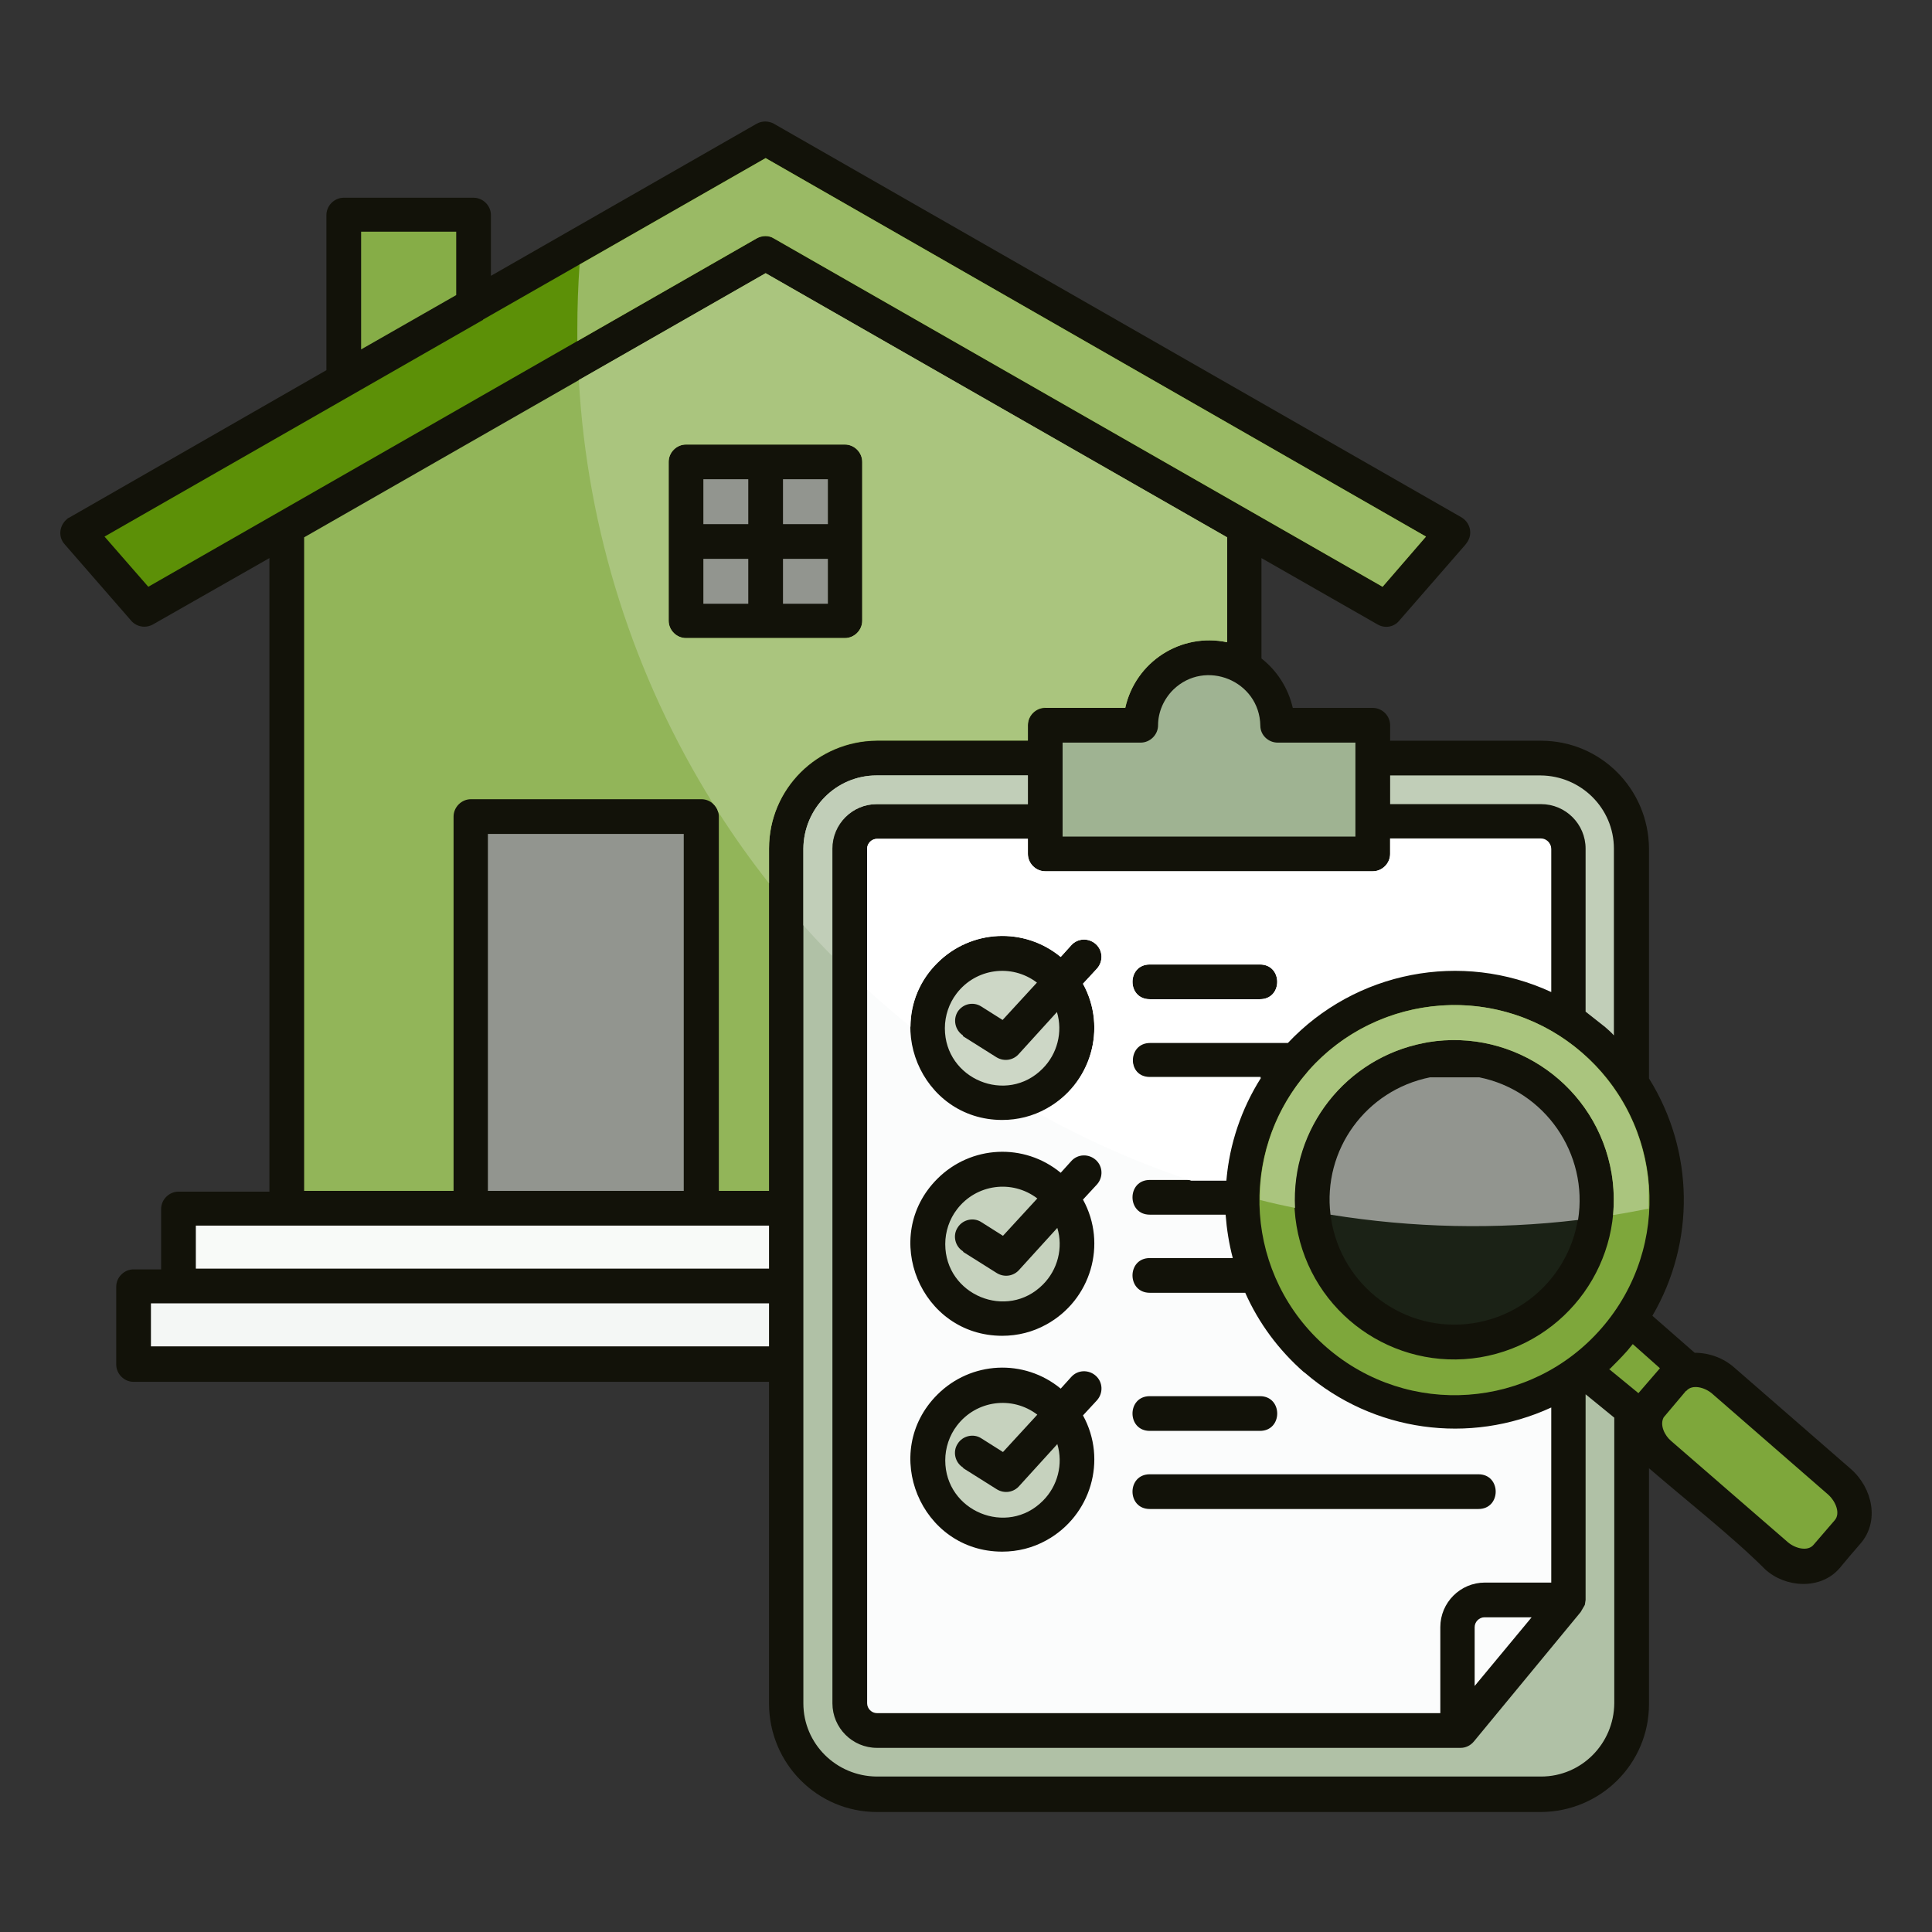 <?xml version="1.0" encoding="UTF-8"?>
<svg id="Layer_1" xmlns="http://www.w3.org/2000/svg" version="1.1" viewBox="0 0 512 512">
  <rect x="0" y="0" width="512" height="512" fill="#333333" stroke="none"/>
  <!-- Generator: Adobe Illustrator 29.4.0, SVG Export Plug-In . SVG Version: 2.1.0 Build 152)  -->
  <g>
    <path d="M334.3,174.5c4.2,3.3,7.1,7.9,8.3,13.1h21.2c2.5,0,4.6,2.1,4.6,4.6h0v4.1h40c15.8,0,28.5,12.8,28.6,28.6v60.9c12,19.2,12.3,43.4.9,62.9l11.2,9.8c3.9,0,7.7,1.4,10.6,4l30.8,26.8c5.8,5.1,7.6,13.9,2.6,19.7-1.9,2.2-3.8,4.4-5.6,6.6-5.1,5.9-14.5,5.1-19.7.3-8.7-8.7-21.2-18.5-30.8-26.8v62.5c0,15.8-12.8,28.5-28.6,28.6h-176c-15.8,0-28.5-12.8-28.6-28.6v-85.4H35.4c-2.5,0-4.6-2.1-4.6-4.6h0v-20.6c0-2.5,2.1-4.6,4.6-4.6h7.3v-16c0-2.5,2.1-4.6,4.6-4.6h24.1v-167.9s-30.9,17.6-30.9,17.6c-2,1.1-4.5.6-5.9-1.2l-17.5-20.1c-1.7-1.9-1.4-4.8.5-6.5.2-.2.4-.4.7-.5h0s68.2-39.1,68.2-39.1v-41.1c0-2.5,2.1-4.6,4.6-4.6h34.4c2.5,0,4.6,2.1,4.6,4.6v16.1l70.4-40.3c1.4-.8,3.2-.8,4.6,0l182.2,104.3c2.2,1.3,3,4.1,1.7,6.3-.2.4-.5.7-.7,1l-17.5,20.1c-1.4,1.7-3.8,2.1-5.7,1h0s-30.8-17.6-30.8-17.6v26.8Z" fill="#121209" fill-rule="evenodd"/>
    <path d="M277,187.6h21.2c2.7-12.2,14.7-20,27-17.4v-27.8l-122.3-70-122.3,70v173.2s39.6,0,39.6,0v-99.2c0-2.5,2.1-4.6,4.6-4.6h61.1c2.5,0,4.6,2.1,4.6,4.6h0v99.2h13.3v-90.7c0-15.8,12.8-28.5,28.6-28.6h40v-4.1c0-2.5,2.1-4.6,4.6-4.6h0ZM181.8,117.8h42.1c2.5,0,4.6,2.1,4.6,4.6h0v42.1c0,2.5-2.1,4.6-4.6,4.6h-42.1c-2.5,0-4.6-2.1-4.6-4.6h0v-42.1c0-2.5,2.1-4.6,4.6-4.6h0Z" fill="#92b559" fill-rule="evenodd"/>
    <path d="M277,187.6h21.2c2.7-12.2,14.7-20,27-17.4v-27.8l-122.3-70-49.5,28.3c2.2,39.8,14.5,78.5,35.6,112.3.6.6,1.1,1.3,1.3,2.1,4.2,6.6,8.7,12.9,13.5,19v-9.3c0-15.8,12.8-28.5,28.6-28.6h40v-4.1c0-2.5,2.1-4.6,4.6-4.6h0ZM181.8,117.8h42.1c2.5,0,4.6,2.1,4.6,4.6h0v42.1c0,2.5-2.1,4.6-4.6,4.6h-42.1c-2.5,0-4.6-2.1-4.6-4.6h0v-42.1c0-2.5,2.1-4.6,4.6-4.6h0Z" fill="#aac57e" fill-rule="evenodd"/>
    <path d="M368.4,205.5v7.6h40c6.5,0,11.8,5.3,11.8,11.8v43.2l5.2,4.1c.8.7,1.6,1.4,2.3,2.2v-49.5c0-10.7-8.7-19.3-19.4-19.4h-40Z" fill="#c1ceb8" fill-rule="evenodd"/>
    <path d="M368.4,222.3v4c0,2.5-2.1,4.6-4.6,4.6h-86.8c-2.5,0-4.6-2.1-4.6-4.6h0v-4h-40c-1.4,0-2.6,1.2-2.6,2.6v226.5c0,1.4,1.2,2.6,2.6,2.6h149.3v-22.8c0-6.5,5.3-11.8,11.8-11.8h17.6v-46.4c-21.7,10-47.2,6.4-65.3-9.2l-.3-.2c-6.6-5.8-11.9-12.9-15.5-21h-25.3c-6.1,0-6.1-9.2,0-9.2h22c-1-3.8-1.6-7.6-1.9-11.5h-20.1c-6.1,0-6.1-9.2,0-9.2h20.2c.8-9.7,4-19.1,9.2-27.3h-29.4c-6.1,0-6.1-9.2,0-9.2h36.5c17.9-19,46-24.5,69.8-13.5v-37.9c0-1.4-1.2-2.6-2.6-2.6h-40.1ZM304.7,399.9c-6.1,0-6.1-9.2,0-9.2h87.1c6.1,0,6.1,9.2,0,9.2h-87.1ZM304.7,379.2c-6.1,0-6.1-9.2,0-9.2h29.2c6.1,0,6.1,9.2,0,9.2h-29.2ZM405.9,428.6l-15.1,18.2v-15.6c0-1.4,1.2-2.6,2.6-2.6h12.5ZM304.7,264.8c-6.1,0-6.1-9.2,0-9.2h29.2c6.1,0,6.1,9.2,0,9.2h-29.2ZM281.1,253.6l2.8-3.1c1.7-1.9,4.6-2,6.5-.3,1.9,1.7,2,4.6.3,6.5l-3.7,4c6.5,11.8,2.1,26.6-9.7,33.1-3.6,2-7.6,3-11.7,3-21.6,0-32.5-26.3-17.2-41.6,8.9-8.9,23-9.6,32.7-1.6h0ZM281.1,310.8l2.8-3.1c1.7-1.9,4.6-2,6.5-.3,1.9,1.7,2,4.6.3,6.5h0l-3.7,4c6.5,11.8,2.1,26.6-9.7,33.1-3.6,2-7.6,3-11.7,3-21.6,0-32.5-26.3-17.2-41.6,8.9-8.9,23-9.6,32.7-1.6h0ZM281.1,368l2.8-3.1c1.7-1.9,4.6-2,6.5-.3,1.9,1.7,2,4.6.3,6.5h0l-3.7,4c6.5,11.8,2.1,26.6-9.7,33.1-3.6,2-7.6,3-11.7,3-21.6,0-32.5-26.3-17.2-41.6,8.9-8.9,23-9.6,32.7-1.6h0Z" fill="#fbfcfc" fill-rule="evenodd"/>
    <path d="M368.4,222.3v4c0,2.5-2.1,4.6-4.6,4.6h-86.8c-2.5,0-4.6-2.1-4.6-4.6h0v-4h-40c-1.4,0-2.6,1.2-2.6,2.6v37.3c3.7,3.4,7.6,6.7,11.5,9.9,0-6.4,2.6-12.5,7.1-16.9,8.9-8.9,23-9.6,32.7-1.6l2.8-3.1c1.7-1.9,4.6-2,6.5-.3,1.9,1.7,2,4.6.3,6.5l-3.7,4c6.5,11.8,2.1,26.7-9.7,33.2-.7.4-1.5.8-2.2,1.1,12.9,7.2,26.5,13.2,40.6,17.9h9.3c.8-9.7,4-19.1,9.2-27.3h-29.4c-6.1,0-6.1-9.2,0-9.2h36.5c17.9-19,46-24.5,69.8-13.5v-37.9c0-1.4-1.2-2.6-2.6-2.6h-40.1ZM304.7,264.8c-6.1,0-6.1-9.2,0-9.2h29.2c6.1,0,6.1,9.2,0,9.2h-29.2Z" fill="#fff" fill-rule="evenodd"/>
    <path d="M272.4,213.1v-7.6h-40.1c-10.7,0-19.3,8.7-19.4,19.4v226.5c0,10.7,8.7,19.3,19.4,19.4h176.1c10.7,0,19.3-8.7,19.4-19.4v-75.7l-7.6-6.2v54.5l-.2,1.3-1.1,1.9-28.3,34.3c-.9,1.1-2.2,1.7-3.5,1.7h0s-154.7,0-154.7,0c-6.5,0-11.8-5.3-11.8-11.8v-226.5c0-6.5,5.3-11.8,11.8-11.8h40Z" fill="#b0c1a6" fill-rule="evenodd"/>
    <path d="M272.4,213.1v-7.6h-40.1c-10.7,0-19.3,8.7-19.4,19.4v20.3c2.5,2.8,5,5.5,7.6,8.1v-28.4c0-6.5,5.3-11.8,11.8-11.8h40Z" fill="#c1ceb8" fill-rule="evenodd"/>
    <path d="M302.2,196.8h-20.6v24.9h77.6v-24.9h-20.6c-2.5,0-4.6-2-4.6-4.5-.2-11.9-14.6-17.8-23.1-9.5-2.5,2.5-4,5.9-4,9.4,0,2.5-2.1,4.6-4.6,4.6h0Z" fill="#9fb392" fill-rule="evenodd"/>
    <path d="M203.8,356.8v-11.4H40v11.4h163.8Z" fill="#f4f7f5" fill-rule="evenodd"/>
    <path d="M203.8,336.2v-11.4H51.9v11.4h151.9Z" fill="#f8faf8" fill-rule="evenodd"/>
    <path d="M255.2,274.4c-2.1-1.4-2.7-4.2-1.4-6.3,1.4-2.1,4.1-2.7,6.2-1.4l5.7,3.6,9.1-9.9c-6.7-5.1-16.2-3.8-21.3,2.9-2,2.6-3.1,5.9-3.1,9.2,0,13.5,16.4,20.3,25.9,10.7,3.9-3.9,5.4-9.7,3.8-15l-10,11c-1.5,1.8-4,2.2-6,1l-8.9-5.6Z" fill="#cdd7c6" fill-rule="evenodd"/>
    <path d="M346.9,283.6l-.5.6c-18.7,21.6-16.4,54.2,5.2,72.9,21.6,18.7,54.2,16.4,72.9-5.2,18.7-21.6,16.4-54.2-5.2-72.9-21.3-18.5-53.6-16.5-72.4,4.6ZM377.4,276.4l1-.2c23-3.8,44.8,11.7,48.7,34.8,3.8,23-11.7,44.8-34.8,48.7-23,3.8-44.8-11.7-48.7-34.8-3.8-22.6,11.2-44.1,33.7-48.5Z" fill="#7ea73b" fill-rule="evenodd"/>
    <path d="M346.9,283.6l-.5.6c-8.1,9.4-12.6,21.4-12.5,33.8,3.1.8,6.2,1.5,9.3,2.1-1.1-21.1,13.5-39.7,34.2-43.7l1-.2c23-3.8,44.8,11.7,48.7,34.8.6,3.6.7,7.3.4,11,3.2-.5,6.3-1.1,9.4-1.7,0-2,0-4.1,0-6.1-2.1-28.4-26.8-49.8-55.2-47.7-13.4,1-25.9,7.1-34.8,17.1h0Z" fill="#aac57e" fill-rule="evenodd"/>
    <path d="M391.9,285.5h-12.9c-17.9,3.6-29.6,21-26,38.9s21,29.6,38.9,26,29.6-21,26-38.9c-2.6-13.1-12.9-23.4-26-26Z" fill="#1b2216" fill-rule="evenodd"/>
    <path d="M391.9,285.5h-12.9c-17,3.4-28.5,19.2-26.4,36.4,21.7,3.5,43.8,4,65.6,1.4,2.8-17.6-8.8-34.3-26.2-37.8h0Z" fill="#92958f" fill-rule="evenodd"/>
    <path d="M255.2,388.9c-2.1-1.3-2.8-4.2-1.4-6.3,1.3-2.1,4.2-2.8,6.3-1.4h0l5.7,3.6,9.1-9.9c-6.7-5.1-16.2-3.8-21.3,2.9-2,2.6-3.1,5.9-3.1,9.2,0,13.5,16.4,20.3,25.9,10.7,3.9-3.9,5.4-9.7,3.8-15l-10,11c-1.5,1.8-4,2.2-6,1l-8.9-5.6Z" fill="#c6d2be" fill-rule="evenodd"/>
  </g>
  <path d="M207.5,148.1h11.9v11.9h-11.9v-11.9Z" fill="#92958f"/>
  <path d="M186.4,148.1h11.9v11.9h-11.9v-11.9Z" fill="#92958f"/>
  <path d="M186.4,127h11.9v11.9h-11.9v-11.9Z" fill="#92958f"/>
  <path d="M207.5,127h11.9v11.9h-11.9v-11.9Z" fill="#92958f"/>
  <path d="M129.3,221h51.9v94.6h-51.9v-94.6Z" fill="#92958f"/>
  <path d="M128,84.8c-.1,0-.2.1-.4.2l-99.9,57.2,11.6,13.3L200.5,63.2c1.4-.8,3.2-.9,4.6,0l161.3,92.3,11.5-13.3L202.9,41.9l-74.9,42.8Z" fill="#5c9007" fill-rule="evenodd"/>
  <path d="M153,90.4l47.5-27.2c1.4-.8,3.2-.9,4.6,0l161.3,92.3,11.5-13.3L202.9,41.9l-49.3,28.2c-.4,5.6-.6,11.3-.6,17.1,0,1.1,0,2.1,0,3.2h0Z" fill="#9aba65" fill-rule="evenodd"/>
  <path d="M120.9,78.2v-16.8h-25.2v31.2l25.2-14.4Z" fill="#86ad47" fill-rule="evenodd"/>
  <path d="M255.2,331.6c-2.1-1.3-2.8-4.2-1.4-6.3,1.3-2.1,4.2-2.8,6.3-1.4h0l5.7,3.6,9.1-9.9c-6.7-5.1-16.2-3.8-21.3,2.9-2,2.6-3.1,5.9-3.1,9.2,0,13.5,16.4,20.3,25.9,10.7,3.9-3.9,5.4-9.7,3.8-15l-10,11c-1.5,1.8-4,2.2-6,1l-8.9-5.6Z" fill="#c6d2be" fill-rule="evenodd"/>
  <path d="M426.4,362.8l7.8,6.4,5.7-6.6-7.2-6.4-1.4,1.7c-1.5,1.7-3.1,3.3-4.7,4.9Z" fill="#7ea73b" fill-rule="evenodd"/>
  <path d="M446.8,368.6l-5.9,7c-1.1,2,.2,4.8,2,6.3l30.9,26.8c2,1.7,5.3,2.5,6.8.7l5.6-6.5c1.6-1.8.3-5-1.7-6.8l-30.8-26.8c-2-1.7-5.3-2.5-6.8-.7Z" fill="#7ea73b" fill-rule="evenodd"/>
</svg>